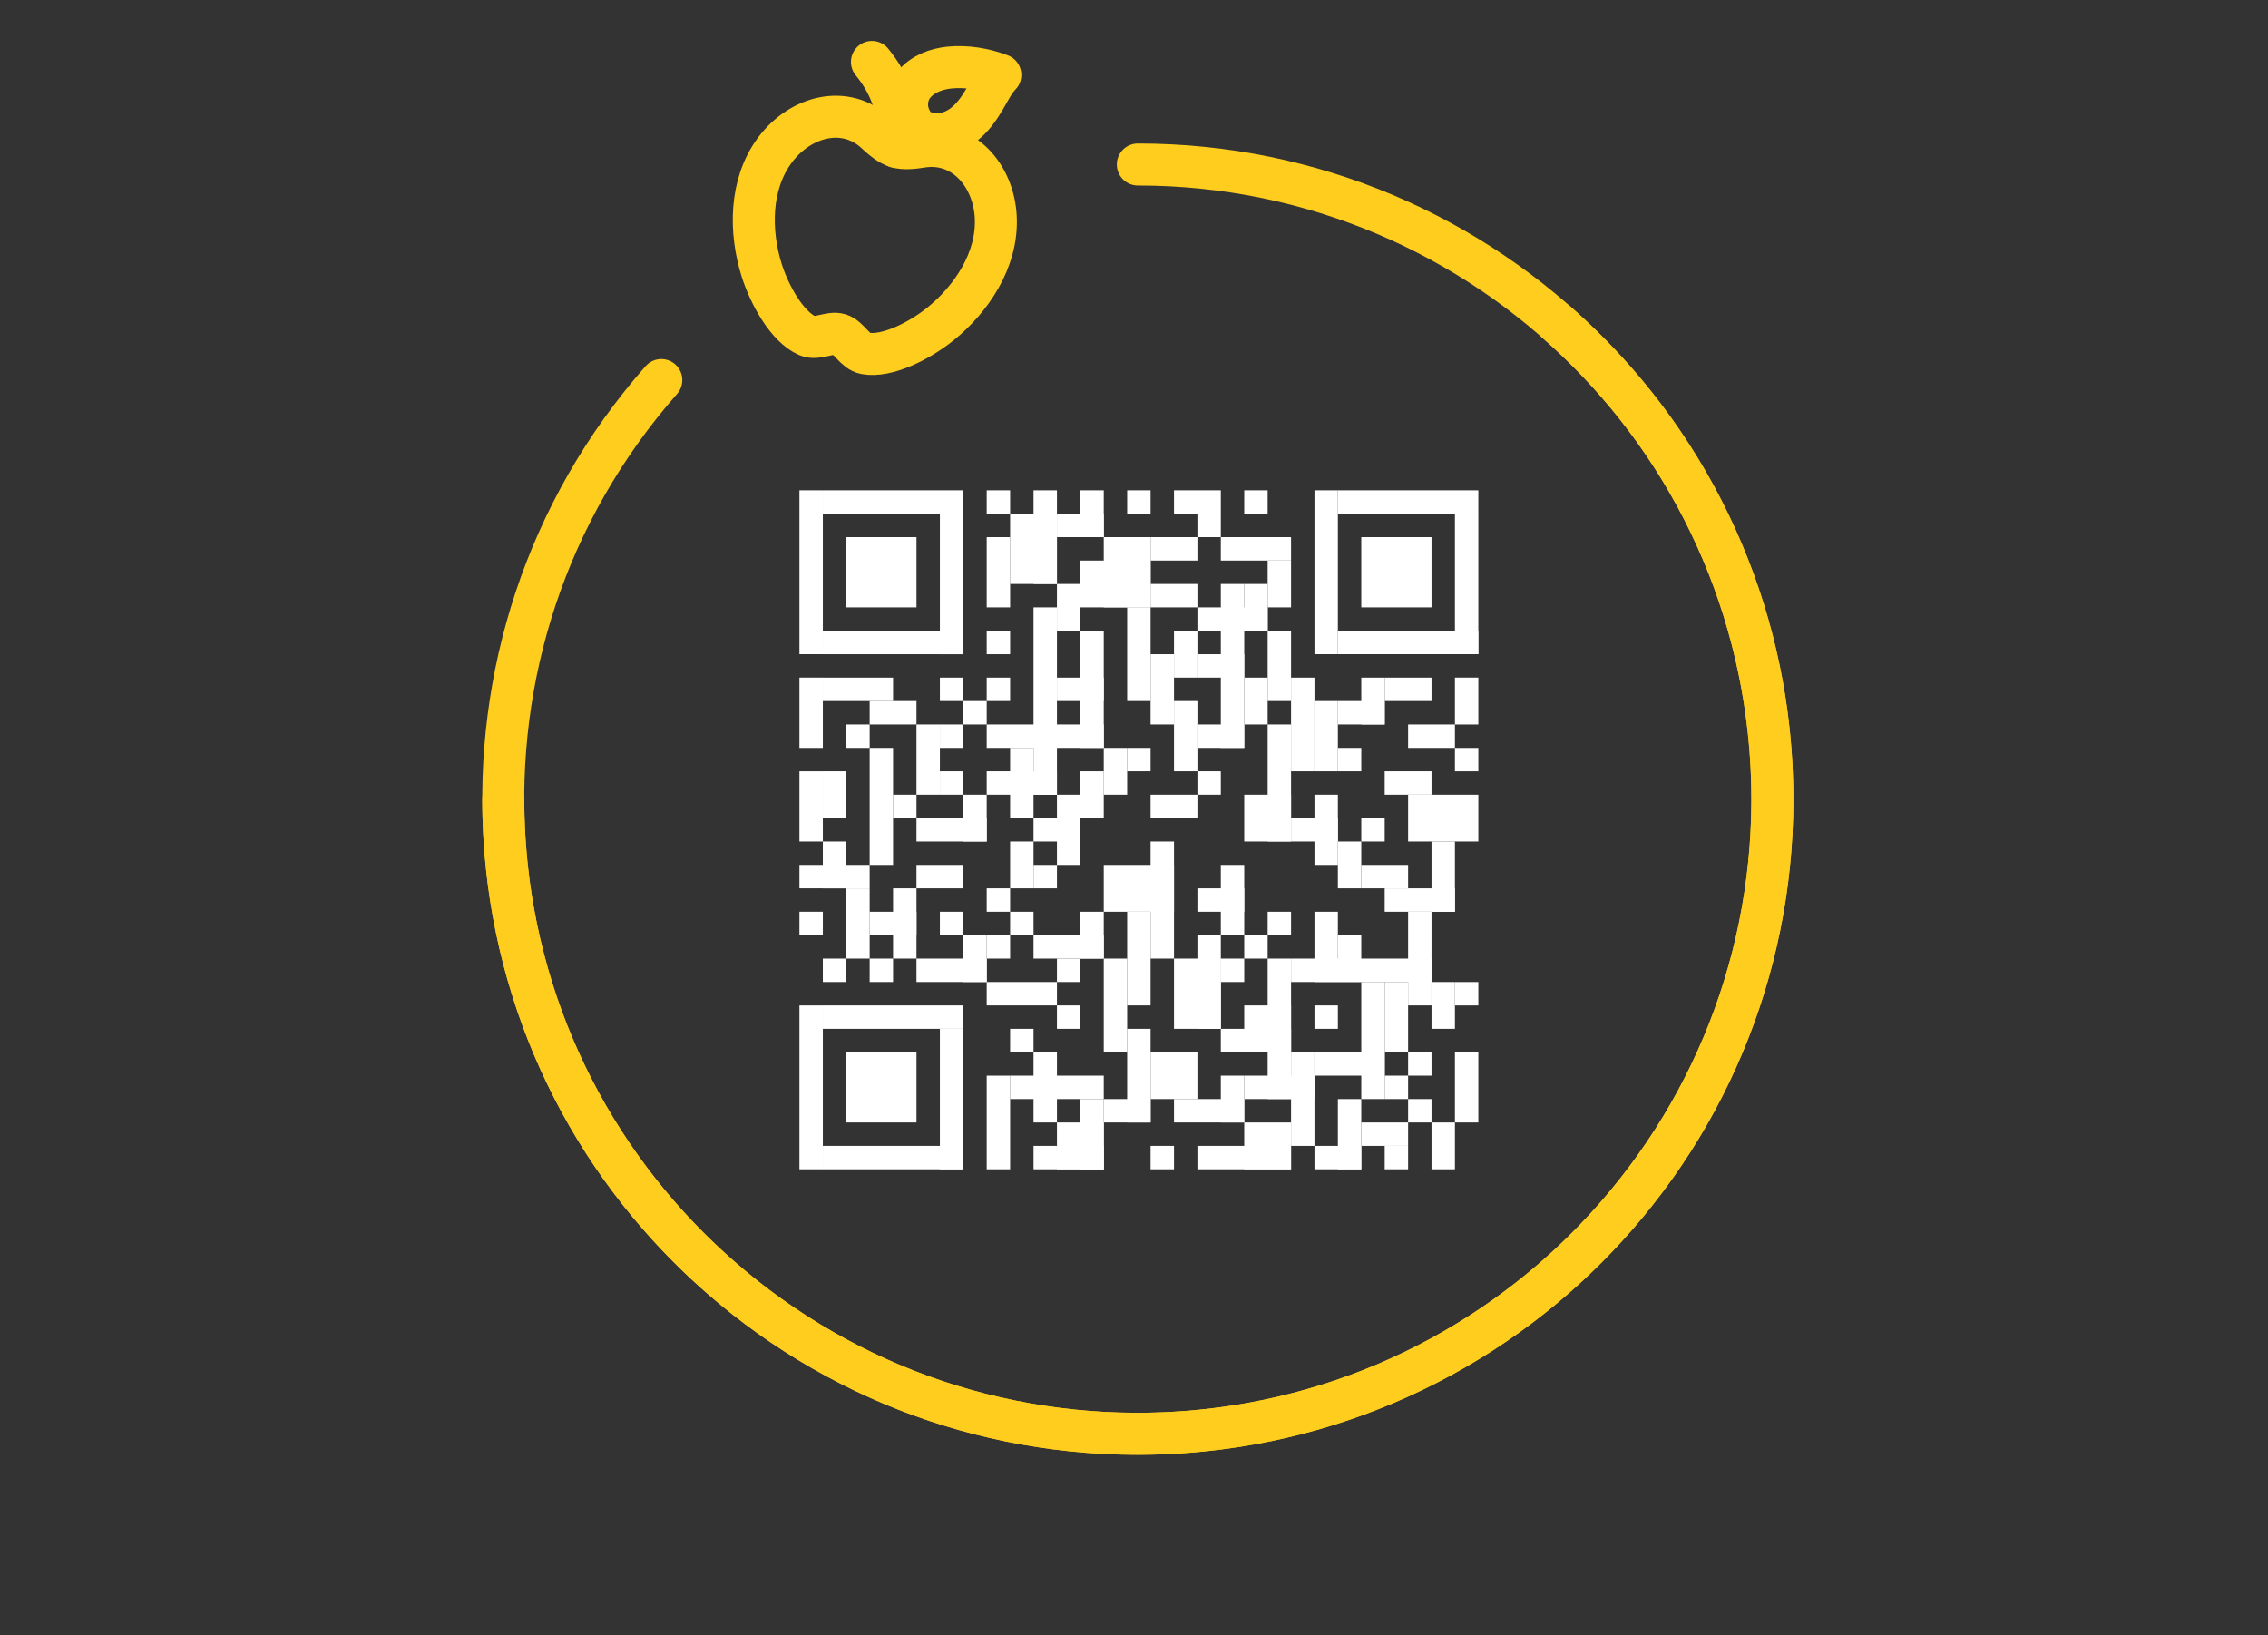 <svg width="810" height="584" viewBox="0 0 810 584" fill="none" xmlns="http://www.w3.org/2000/svg">
<rect x="0" y="0" width="810" height="584" fill="#333333" stroke="none"/>
<mask id="mask0_187_853" style="mask-type:alpha" maskUnits="userSpaceOnUse" x="0" y="0" width="810" height="584">
<rect width="810" height="584" rx="42" fill="#DA439B"/>
</mask>
<g mask="url(#mask0_187_853)">
<g clip-path="url(#clip0_187_853)">
<path d="M293.874 175.088H285.513V233.613H293.874V175.088Z" fill="white"/>
<path d="M293.874 241.974H285.513V267.057H293.874V241.974Z" fill="white"/>
<path d="M293.874 275.417H285.513V300.5H293.874V275.417Z" fill="white"/>
<path d="M310.595 308.861H285.513V317.222H310.595V308.861Z" fill="white"/>
<path d="M293.874 325.583H285.513V333.943H293.874V325.583Z" fill="white"/>
<path d="M293.874 359.026H285.513V417.552H293.874V359.026Z" fill="white"/>
<path d="M344.038 175.088H293.873V183.448H344.038V175.088Z" fill="white"/>
<path d="M344.038 225.253H293.873V233.614H344.038V225.253Z" fill="white"/>
<path d="M318.956 241.974H293.873V250.335H318.956V241.974Z" fill="white"/>
<path d="M302.234 275.417H293.873V292.139H302.234V275.417Z" fill="white"/>
<path d="M302.234 300.5H293.873V317.222H302.234V300.5Z" fill="white"/>
<path d="M302.234 342.304H293.873V350.665H302.234V342.304Z" fill="white"/>
<path d="M344.038 359.026H293.873V367.387H344.038V359.026Z" fill="white"/>
<path d="M344.038 409.191H293.873V417.552H344.038V409.191Z" fill="white"/>
<path d="M327.317 191.809H302.234V216.892H327.317V191.809Z" fill="white"/>
<path d="M310.595 258.696H302.234V267.057H310.595V258.696Z" fill="white"/>
<path d="M310.595 317.222H302.234V342.304H310.595V317.222Z" fill="white"/>
<path d="M327.317 375.748H302.234V400.83H327.317V375.748Z" fill="white"/>
<path d="M327.316 250.335H310.595V258.696H327.316V250.335Z" fill="white"/>
<path d="M318.956 267.057H310.595V308.861H318.956V267.057Z" fill="white"/>
<path d="M327.316 325.583H310.595V333.943H327.316V325.583Z" fill="white"/>
<path d="M318.956 342.304H310.595V350.665H318.956V342.304Z" fill="white"/>
<path d="M327.317 283.778H318.956V292.139H327.317V283.778Z" fill="white"/>
<path d="M327.317 317.222H318.956V342.304H327.317V317.222Z" fill="white"/>
<path d="M335.677 258.696H327.316V283.779H335.677V258.696Z" fill="white"/>
<path d="M352.399 292.139H327.316V300.5H352.399V292.139Z" fill="white"/>
<path d="M344.038 308.861H327.316V317.222H344.038V308.861Z" fill="white"/>
<path d="M352.399 342.304H327.316V350.665H352.399V342.304Z" fill="white"/>
<path d="M344.039 183.448H335.678V233.613H344.039V183.448Z" fill="white"/>
<path d="M344.039 241.974H335.678V250.335H344.039V241.974Z" fill="white"/>
<path d="M344.039 258.696H335.678V267.057H344.039V258.696Z" fill="white"/>
<path d="M344.039 275.417H335.678V283.778H344.039V275.417Z" fill="white"/>
<path d="M344.039 325.583H335.678V333.943H344.039V325.583Z" fill="white"/>
<path d="M344.039 367.387H335.678V417.552H344.039V367.387Z" fill="white"/>
<path d="M352.399 250.335H344.038V258.696H352.399V250.335Z" fill="white"/>
<path d="M352.399 283.778H344.038V300.5H352.399V283.778Z" fill="white"/>
<path d="M352.399 333.943H344.038V350.665H352.399V333.943Z" fill="white"/>
<path d="M360.76 175.088H352.399V183.448H360.76V175.088Z" fill="white"/>
<path d="M360.76 191.809H352.399V216.892H360.76V191.809Z" fill="white"/>
<path d="M360.76 225.253H352.399V233.614H360.76V225.253Z" fill="white"/>
<path d="M360.76 241.974H352.399V250.335H360.76V241.974Z" fill="white"/>
<path d="M394.204 258.696H352.399V267.057H394.204V258.696Z" fill="white"/>
<path d="M377.482 275.417H352.399V283.778H377.482V275.417Z" fill="white"/>
<path d="M360.76 317.222H352.399V325.583H360.76V317.222Z" fill="white"/>
<path d="M360.76 333.943H352.399V342.304H360.76V333.943Z" fill="white"/>
<path d="M377.482 350.665H352.399V359.026H377.482V350.665Z" fill="white"/>
<path d="M360.76 384.108H352.399V417.552H360.76V384.108Z" fill="white"/>
<path d="M377.481 183.448H360.76V208.531H377.481V183.448Z" fill="white"/>
<path d="M369.121 267.057H360.76V292.139H369.121V267.057Z" fill="white"/>
<path d="M369.121 300.5H360.76V317.222H369.121V300.5Z" fill="white"/>
<path d="M369.121 325.583H360.76V333.943H369.121V325.583Z" fill="white"/>
<path d="M369.121 367.387H360.76V375.748H369.121V367.387Z" fill="white"/>
<path d="M394.203 384.108H360.76V392.469H394.203V384.108Z" fill="white"/>
<path d="M377.482 175.088H369.121V208.531H377.482V175.088Z" fill="white"/>
<path d="M377.482 216.892H369.121V283.778H377.482V216.892Z" fill="white"/>
<path d="M385.843 292.139H369.121V300.5H385.843V292.139Z" fill="white"/>
<path d="M377.482 308.861H369.121V317.222H377.482V308.861Z" fill="white"/>
<path d="M394.204 333.943H369.121V342.304H394.204V333.943Z" fill="white"/>
<path d="M377.482 375.748H369.121V400.83H377.482V375.748Z" fill="white"/>
<path d="M394.204 409.191H369.121V417.552H394.204V409.191Z" fill="white"/>
<path d="M394.203 183.448H377.481V191.809H394.203V183.448Z" fill="white"/>
<path d="M385.842 208.531H377.481V225.253H385.842V208.531Z" fill="white"/>
<path d="M394.203 241.974H377.481V250.335H394.203V241.974Z" fill="white"/>
<path d="M385.842 283.778H377.481V308.861H385.842V283.778Z" fill="white"/>
<path d="M385.842 342.304H377.481V350.665H385.842V342.304Z" fill="white"/>
<path d="M385.842 359.026H377.481V367.387H385.842V359.026Z" fill="white"/>
<path d="M394.203 400.83H377.481V417.552H394.203V400.83Z" fill="white"/>
<path d="M394.204 175.088H385.843V191.809H394.204V175.088Z" fill="white"/>
<path d="M410.925 200.17H385.843V216.892H410.925V200.17Z" fill="white"/>
<path d="M394.204 225.253H385.843V267.057H394.204V225.253Z" fill="white"/>
<path d="M394.204 275.417H385.843V292.139H394.204V275.417Z" fill="white"/>
<path d="M394.204 325.583H385.843V342.304H394.204V325.583Z" fill="white"/>
<path d="M394.204 392.469H385.843V417.552H394.204V392.469Z" fill="white"/>
<path d="M410.925 191.809H394.203V216.892H410.925V191.809Z" fill="white"/>
<path d="M402.564 267.057H394.203V283.779H402.564V267.057Z" fill="white"/>
<path d="M419.286 308.861H394.203V325.582H419.286V308.861Z" fill="white"/>
<path d="M402.564 342.304H394.203V375.748H402.564V342.304Z" fill="white"/>
<path d="M410.925 392.469H394.203V400.83H410.925V392.469Z" fill="white"/>
<path d="M410.925 175.088H402.564V183.448H410.925V175.088Z" fill="white"/>
<path d="M410.925 216.892H402.564V250.335H410.925V216.892Z" fill="white"/>
<path d="M410.925 267.057H402.564V275.418H410.925V267.057Z" fill="white"/>
<path d="M410.925 325.583H402.564V359.026H410.925V325.583Z" fill="white"/>
<path d="M410.925 367.387H402.564V400.83H410.925V367.387Z" fill="white"/>
<path d="M427.646 191.809H410.925V200.17H427.646V191.809Z" fill="white"/>
<path d="M427.646 208.531H410.925V216.892H427.646V208.531Z" fill="white"/>
<path d="M419.286 233.614H410.925V258.696H419.286V233.614Z" fill="white"/>
<path d="M427.646 283.778H410.925V292.139H427.646V283.778Z" fill="white"/>
<path d="M419.286 300.5H410.925V342.304H419.286V300.5Z" fill="white"/>
<path d="M427.646 375.748H410.925V392.469H427.646V375.748Z" fill="white"/>
<path d="M419.286 409.191H410.925V417.552H419.286V409.191Z" fill="white"/>
<path d="M436.008 175.088H419.286V183.448H436.008V175.088Z" fill="white"/>
<path d="M427.647 225.253H419.286V241.974H427.647V225.253Z" fill="white"/>
<path d="M427.647 250.335H419.286V275.418H427.647V250.335Z" fill="white"/>
<path d="M436.008 342.304H419.286V367.387H436.008V342.304Z" fill="white"/>
<path d="M444.369 392.469H419.286V400.83H444.369V392.469Z" fill="white"/>
<path d="M436.007 183.448H427.646V191.809H436.007V183.448Z" fill="white"/>
<path d="M452.729 216.892H427.646V225.253H452.729V216.892Z" fill="white"/>
<path d="M444.368 233.614H427.646V241.974H444.368V233.614Z" fill="white"/>
<path d="M444.368 258.696H427.646V267.057H444.368V258.696Z" fill="white"/>
<path d="M436.007 275.417H427.646V283.778H436.007V275.417Z" fill="white"/>
<path d="M444.368 317.222H427.646V325.583H444.368V317.222Z" fill="white"/>
<path d="M436.007 333.943H427.646V367.387H436.007V333.943Z" fill="white"/>
<path d="M461.09 409.191H427.646V417.552H461.09V409.191Z" fill="white"/>
<path d="M461.09 191.809H436.008V200.17H461.09V191.809Z" fill="white"/>
<path d="M444.369 208.531H436.008V267.057H444.369V208.531Z" fill="white"/>
<path d="M444.369 308.861H436.008V333.943H444.369V308.861Z" fill="white"/>
<path d="M444.369 342.304H436.008V350.665H444.369V342.304Z" fill="white"/>
<path d="M461.09 367.387H436.008V375.748H461.09V367.387Z" fill="white"/>
<path d="M444.369 384.108H436.008V400.83H444.369V384.108Z" fill="white"/>
<path d="M452.729 175.088H444.368V183.448H452.729V175.088Z" fill="white"/>
<path d="M452.729 208.531H444.368V225.253H452.729V208.531Z" fill="white"/>
<path d="M452.729 241.974H444.368V258.696H452.729V241.974Z" fill="white"/>
<path d="M461.09 283.778H444.368V300.5H461.09V283.778Z" fill="white"/>
<path d="M452.729 333.943H444.368V342.304H452.729V333.943Z" fill="white"/>
<path d="M461.09 359.026H444.368V375.748H461.09V359.026Z" fill="white"/>
<path d="M469.451 384.108H444.368V392.469H469.451V384.108Z" fill="white"/>
<path d="M461.09 400.83H444.368V417.552H461.09V400.83Z" fill="white"/>
<path d="M461.09 200.17H452.729V216.892H461.09V200.17Z" fill="white"/>
<path d="M461.09 225.253H452.729V250.335H461.09V225.253Z" fill="white"/>
<path d="M461.09 258.696H452.729V300.5H461.09V258.696Z" fill="white"/>
<path d="M461.09 325.583H452.729V333.943H461.09V325.583Z" fill="white"/>
<path d="M461.09 342.304H452.729V392.469H461.09V342.304Z" fill="white"/>
<path d="M469.451 241.974H461.09V275.418H469.451V241.974Z" fill="white"/>
<path d="M477.812 292.139H461.09V300.5H477.812V292.139Z" fill="white"/>
<path d="M511.255 342.304H461.09V350.665H511.255V342.304Z" fill="white"/>
<path d="M469.451 375.748H461.09V409.191H469.451V375.748Z" fill="white"/>
<path d="M477.812 175.088H469.451V233.613H477.812V175.088Z" fill="white"/>
<path d="M477.812 250.335H469.451V275.418H477.812V250.335Z" fill="white"/>
<path d="M477.812 283.778H469.451V308.861H477.812V283.778Z" fill="white"/>
<path d="M477.812 325.583H469.451V350.665H477.812V325.583Z" fill="white"/>
<path d="M477.812 359.026H469.451V367.387H477.812V359.026Z" fill="white"/>
<path d="M494.534 375.748H469.451V384.108H494.534V375.748Z" fill="white"/>
<path d="M486.173 409.191H469.451V417.552H486.173V409.191Z" fill="white"/>
<path d="M527.976 175.088H477.812V183.448H527.976V175.088Z" fill="white"/>
<path d="M527.976 225.253H477.812V233.614H527.976V225.253Z" fill="white"/>
<path d="M494.533 250.335H477.812V258.696H494.533V250.335Z" fill="white"/>
<path d="M486.172 267.057H477.812V275.418H486.172V267.057Z" fill="white"/>
<path d="M486.172 300.5H477.812V317.222H486.172V300.5Z" fill="white"/>
<path d="M486.172 333.943H477.812V350.665H486.172V333.943Z" fill="white"/>
<path d="M486.172 392.469H477.812V417.552H486.172V392.469Z" fill="white"/>
<path d="M511.255 191.809H486.173V216.892H511.255V191.809Z" fill="white"/>
<path d="M494.534 241.974H486.173V258.696H494.534V241.974Z" fill="white"/>
<path d="M494.534 292.139H486.173V300.5H494.534V292.139Z" fill="white"/>
<path d="M502.895 308.861H486.173V317.222H502.895V308.861Z" fill="white"/>
<path d="M494.534 350.665H486.173V392.469H494.534V350.665Z" fill="white"/>
<path d="M502.895 400.83H486.173V409.191H502.895V400.83Z" fill="white"/>
<path d="M511.255 241.974H494.533V250.335H511.255V241.974Z" fill="white"/>
<path d="M511.255 275.417H494.533V283.778H511.255V275.417Z" fill="white"/>
<path d="M519.616 317.222H494.533V325.583H519.616V317.222Z" fill="white"/>
<path d="M502.894 350.665H494.533V375.748H502.894V350.665Z" fill="white"/>
<path d="M502.894 384.108H494.533V392.469H502.894V384.108Z" fill="white"/>
<path d="M502.894 409.191H494.533V417.552H502.894V409.191Z" fill="white"/>
<path d="M519.616 258.696H502.895V267.057H519.616V258.696Z" fill="white"/>
<path d="M527.977 283.778H502.895V300.5H527.977V283.778Z" fill="white"/>
<path d="M511.255 325.583H502.895V359.026H511.255V325.583Z" fill="white"/>
<path d="M511.255 375.748H502.895V384.108H511.255V375.748Z" fill="white"/>
<path d="M511.255 392.469H502.895V400.83H511.255V392.469Z" fill="white"/>
<path d="M519.616 300.5H511.255V325.582H519.616V300.5Z" fill="white"/>
<path d="M519.616 350.665H511.255V367.387H519.616V350.665Z" fill="white"/>
<path d="M519.616 400.83H511.255V417.552H519.616V400.83Z" fill="white"/>
<path d="M527.977 183.448H519.616V233.613H527.977V183.448Z" fill="white"/>
<path d="M527.977 241.974H519.616V258.696H527.977V241.974Z" fill="white"/>
<path d="M527.977 267.057H519.616V275.418H527.977V267.057Z" fill="white"/>
<path d="M527.977 350.665H519.616V359.026H527.977V350.665Z" fill="white"/>
<path d="M527.977 375.748H519.616V400.83H527.977V375.748Z" fill="white"/>
</g>
<path d="M406.366 58.74C531.531 58.74 632.992 160.201 632.992 285.366C632.992 410.531 531.531 512 406.366 512C281.201 512 179.739 410.538 179.739 285.373" stroke="#FECD1E" stroke-width="15" stroke-linecap="round" stroke-linejoin="round"/>
<path d="M311.41 22.116C324.182 37.722 320.192 52.467 320.192 52.467" stroke="#FECD1E" stroke-width="15" stroke-linecap="round" stroke-linejoin="round"/>
<path d="M325.443 43.001C323.167 38.99 323.512 33.761 326.409 30.201C329.496 26.402 334.373 24.605 339.117 24.125C345.15 23.512 351.6 24.619 357.267 26.755C354.891 29.236 353.39 32.471 351.649 35.396C349.584 38.878 347.216 42.24 343.945 44.693C340.104 47.568 334.937 48.844 330.708 47.322" stroke="#FECD1E" stroke-width="15" stroke-linecap="round" stroke-linejoin="round"/>
<path d="M299.801 119.405C303.198 120.442 305.256 125.488 309.027 126.193C316.703 127.631 328.396 121.731 335.924 115.649C346.644 106.986 356.42 93.016 355.631 77.496C354.87 62.525 343.91 49.972 329.038 52.425C326.162 52.897 322.701 53.235 320.199 52.474C317.697 51.713 315.004 49.5 312.89 47.505C301.908 37.172 285.817 41.486 276.83 53.489C267.519 65.929 267.844 82.979 271.918 96.146C274.772 105.393 281.193 116.812 288.368 119.899C291.893 121.414 296.411 118.369 299.808 119.405L299.801 119.405Z" stroke="#FECD1E" stroke-width="15" stroke-linecap="round" stroke-linejoin="round"/>
<path d="M556.024 115.183C650.014 197.84 659.205 341.034 576.556 435.024C493.9 529.015 350.698 538.206 256.708 455.556C162.718 372.9 153.527 229.705 236.183 135.715" stroke="#FECD1E" stroke-width="15" stroke-linecap="round" stroke-linejoin="round"/>
</g>
<defs>
<clipPath id="clip0_187_853">
<rect width="242.464" height="242.464" fill="white" transform="translate(285.513 175.088)"/>
</clipPath>
</defs>
</svg>
